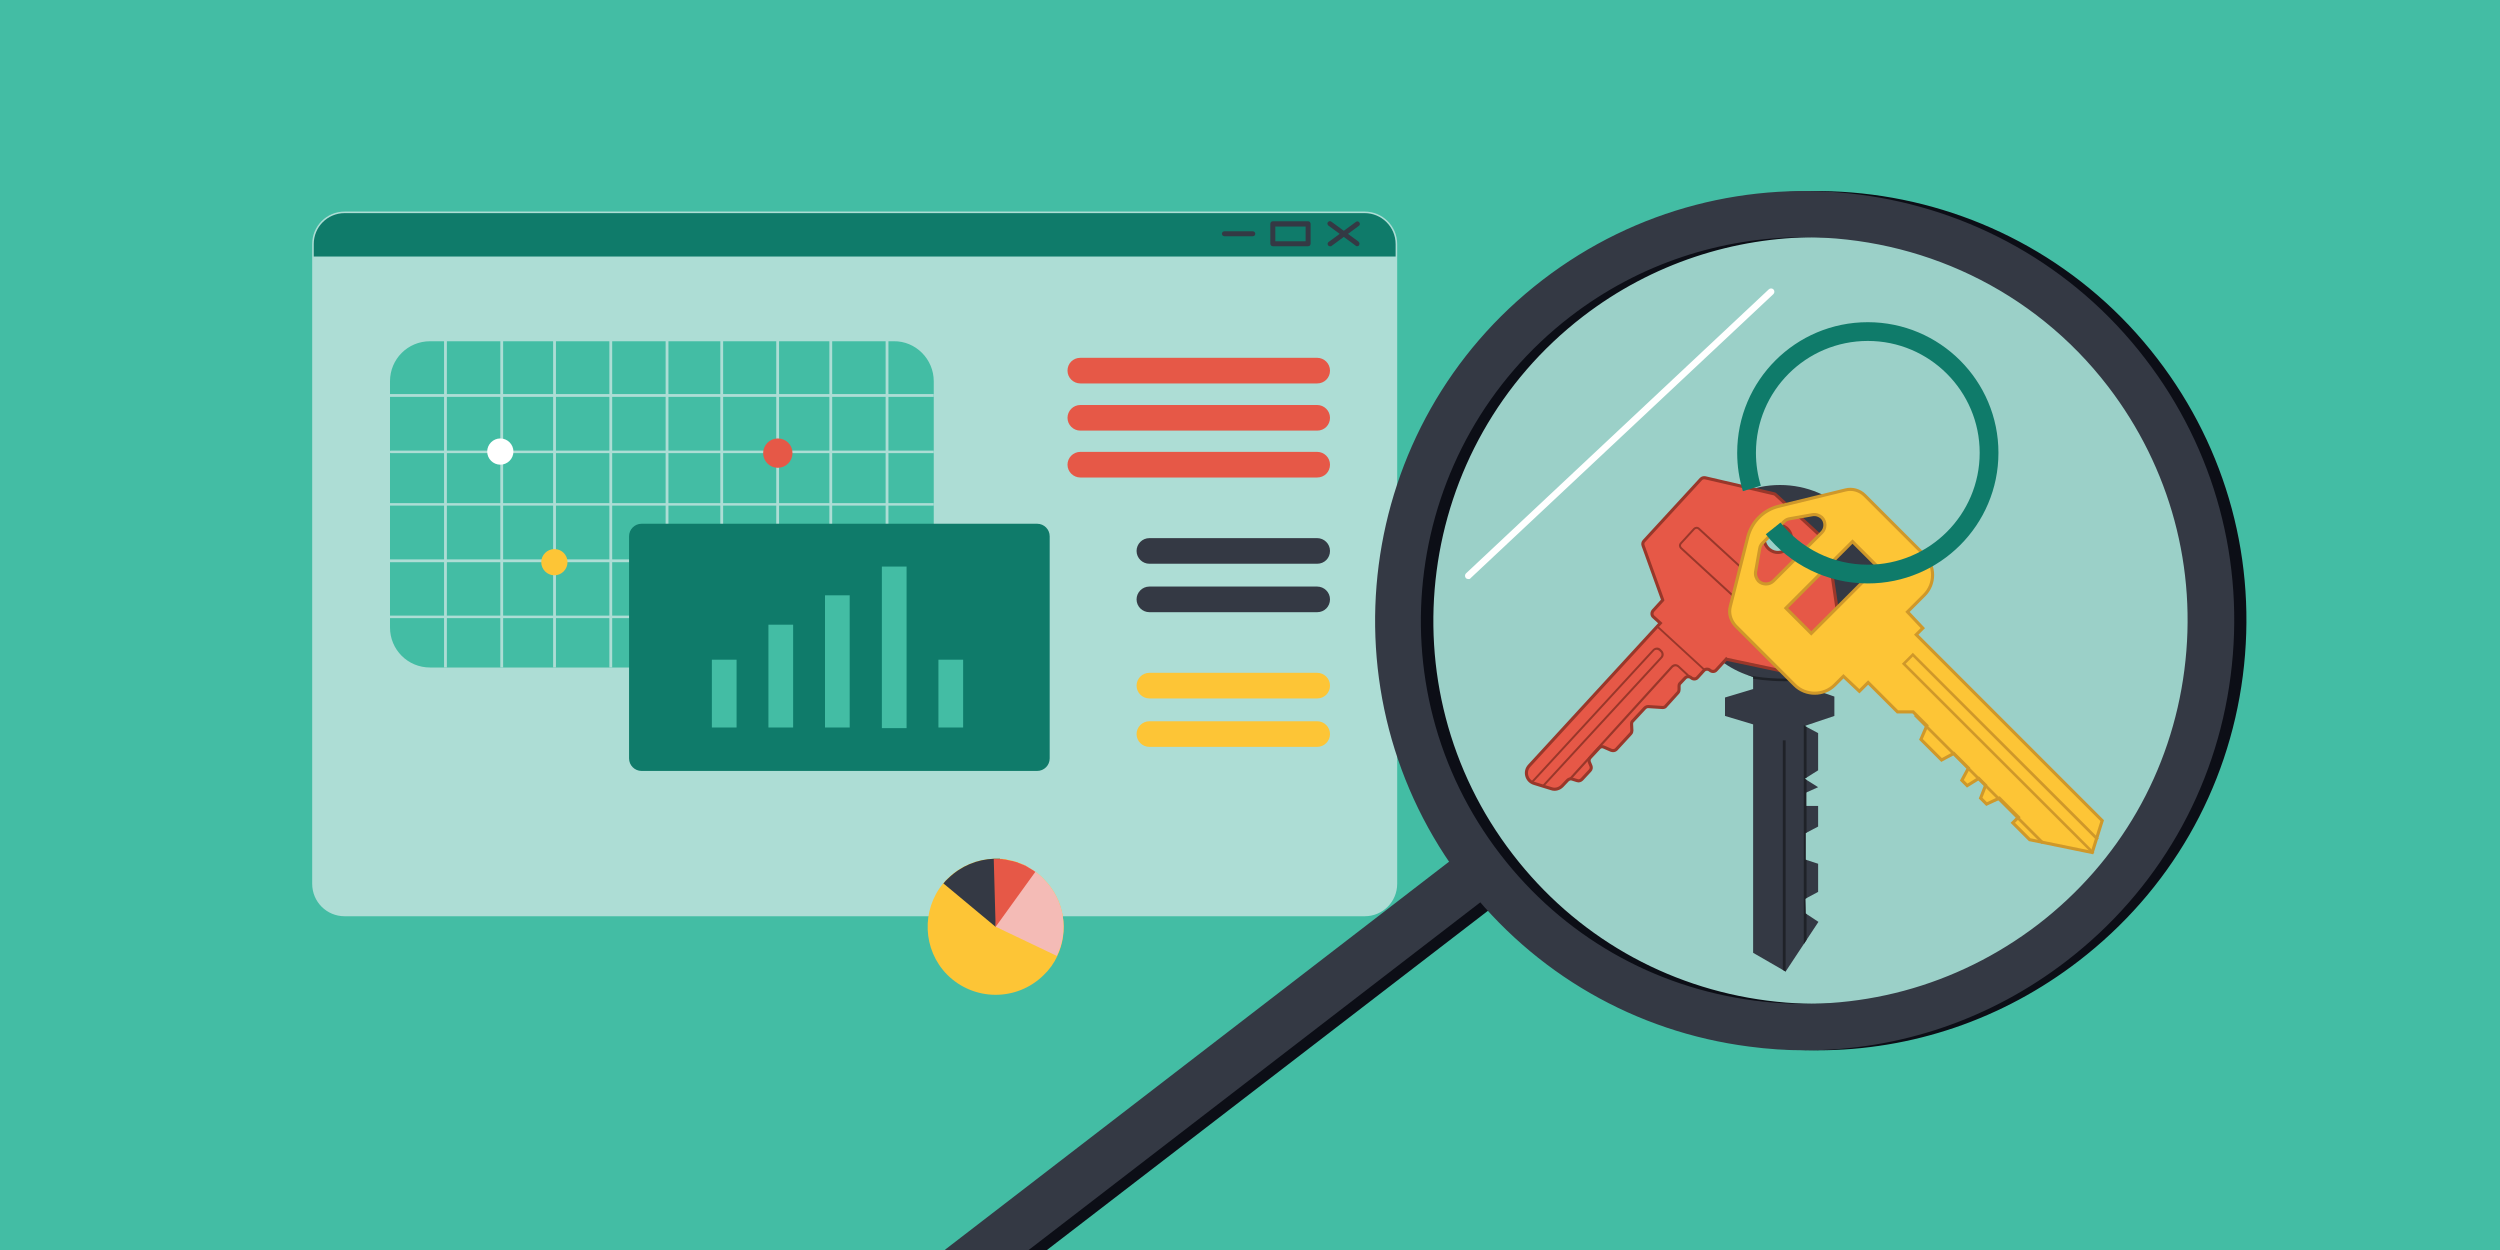 <?xml version="1.0" encoding="UTF-8"?>
<!-- Generator: Adobe Illustrator 27.0.1, SVG Export Plug-In . SVG Version: 6.00 Build 0)  -->
<svg xmlns="http://www.w3.org/2000/svg" xmlns:xlink="http://www.w3.org/1999/xlink" version="1.1" id="Layer_1" x="0px" y="0px" viewBox="0 0 800 400" style="enable-background:new 0 0 800 400;" xml:space="preserve">
<style type="text/css">
	.st0{fill:#43BDA4;}
	.st1{fill:#ADDDD5;stroke:#ADDDD5;stroke-miterlimit:10;}
	.st2{fill:#0F7B6A;}
	.st3{fill:#343944;stroke:#343944;stroke-miterlimit:10;}
	.st4{fill:#415180;stroke:#343944;stroke-miterlimit:10;}
	.st5{fill:#ADDDD5;}
	.st6{fill:#FFFFFF;}
	.st7{fill:#FDC536;}
	.st8{fill:#E65847;stroke:#E65847;stroke-miterlimit:10;}
	.st9{fill:#E65847;}
	.st10{fill:#343944;}
	.st11{fill:#F4BBB6;}
	.st12{opacity:0.56;}
	.st13{fill:#E0DFE5;}
	.st14{fill:#0C0E16;}
	.st15{clip-path:url(#SVGID_00000021107429665586096750000018371327172537067665_);}
	.st16{fill:#1F2228;}
	.st17{fill:#E65847;stroke:#99372A;stroke-miterlimit:10;}
	.st18{fill:#99372A;}
	.st19{clip-path:url(#SVGID_00000047057222758400574530000008186126454515554490_);}
	.st20{fill:#FDC536;stroke:#CF982A;stroke-miterlimit:10;}
	.st21{fill:#CF982A;}
	.st22{fill:none;stroke:#0F7B6A;stroke-width:6;stroke-miterlimit:10;}
</style>
<rect class="st0" width="800" height="400"></rect>
<g>
	<g>
		<path class="st1" d="M446.6,78.1v204.7c0,5.5-4.4,9.9-9.9,9.9H110.3c-5.5,0-9.9-4.4-9.9-9.9V78.1c0-5.5,4.4-9.9,9.9-9.9h326.4    C442.1,68.2,446.6,72.6,446.6,78.1z"></path>
	</g>
	<g>
		<path class="st2" d="M446.6,78.1v4H100.4v-4c0-5.5,4.4-9.9,9.9-9.9h326.4C442.1,68.2,446.6,72.6,446.6,78.1z"></path>
	</g>
	<g>
		<path class="st3" d="M425.6,78.3c-0.1,0-0.2,0-0.2-0.1c-0.1-0.1-0.1-0.3,0.1-0.4l8.7-6.4c0.1-0.1,0.3-0.1,0.4,0.1    c0.1,0.1,0.1,0.3-0.1,0.4l-8.7,6.4C425.7,78.3,425.7,78.3,425.6,78.3z"></path>
	</g>
	<g>
		<path class="st4" d="M434.3,78.3c-0.1,0-0.1,0-0.2-0.1l-8.7-6.4c-0.1-0.1-0.2-0.3-0.1-0.4c0.1-0.1,0.3-0.2,0.4-0.1l8.7,6.4    c0.1,0.1,0.2,0.3,0.1,0.4C434.5,78.3,434.4,78.3,434.3,78.3z"></path>
	</g>
	<g>
		<path class="st4" d="M418.6,78.3h-11.3c-0.2,0-0.3-0.1-0.3-0.3v-6.4c0-0.2,0.1-0.3,0.3-0.3h11.3c0.2,0,0.3,0.1,0.3,0.3V78    C418.9,78.2,418.8,78.3,418.6,78.3z M407.6,77.7h10.7V72h-10.7V77.7z"></path>
	</g>
	<g>
		<path class="st4" d="M400.9,75.1h-9.1c-0.2,0-0.3-0.1-0.3-0.3c0-0.2,0.1-0.3,0.3-0.3h9.1c0.2,0,0.3,0.1,0.3,0.3    C401.2,75,401.1,75.1,400.9,75.1z"></path>
	</g>
	<g>
		<g>
			<path class="st0" d="M298.8,122v78.8c0,7.1-5.7,12.8-12.8,12.8H137.6c-7.1,0-12.8-5.7-12.8-12.8V122c0-7.1,5.7-12.8,12.8-12.8     H286C293,109.1,298.8,114.9,298.8,122z"></path>
		</g>
		<g>
			<g>
				<g>
					<g>
						<rect x="124.8" y="126.1" class="st5" width="174" height="0.9"></rect>
					</g>
				</g>
				<g>
					<g>
						<path class="st5" d="M298.8,144.1v0.9H125.1c-0.1,0-0.2,0-0.3-0.1v-0.6c0.1-0.1,0.2-0.1,0.3-0.1H298.8z"></path>
					</g>
				</g>
				<g>
					<g>
						<path class="st5" d="M298.8,161v0.8c0,0-0.1,0-0.1,0H124.8V161h173.9C298.7,161,298.7,161,298.8,161z"></path>
					</g>
				</g>
				<g>
					<g>
						<path class="st5" d="M298.8,179v0.9H124.9c-0.1,0-0.1,0-0.1,0V179c0,0,0.1,0,0.1,0H298.8z"></path>
					</g>
				</g>
				<g>
					<g>
						<path class="st5" d="M298.8,197v0.8c0,0-0.1,0-0.1,0H124.8V197h173.9C298.7,197,298.7,197,298.8,197z"></path>
					</g>
				</g>
			</g>
			<g>
				<g>
					<g>
						<rect x="142.1" y="109.1" class="st5" width="0.9" height="104.5"></rect>
					</g>
				</g>
				<g>
					<g>
						<rect x="160.1" y="109.1" class="st5" width="0.9" height="104.5"></rect>
					</g>
				</g>
				<g>
					<g>
						<rect x="177" y="109.1" class="st5" width="0.9" height="104.5"></rect>
					</g>
				</g>
				<g>
					<g>
						<rect x="195" y="109.1" class="st5" width="0.9" height="104.5"></rect>
					</g>
				</g>
				<g>
					<g>
						<rect x="213" y="109.1" class="st5" width="0.9" height="104.5"></rect>
					</g>
				</g>
			</g>
			<g>
				<g>
					<rect x="230.5" y="109.1" class="st5" width="0.9" height="104.5"></rect>
				</g>
			</g>
			<g>
				<g>
					<rect x="248.4" y="109.1" class="st5" width="0.9" height="104.5"></rect>
				</g>
			</g>
			<g>
				<g>
					<rect x="265.4" y="109.1" class="st5" width="0.9" height="104.5"></rect>
				</g>
			</g>
			<g>
				<g>
					<rect x="283.4" y="109.1" class="st5" width="0.9" height="104.5"></rect>
				</g>
			</g>
		</g>
		<g>
			<g>
				<path class="st2" d="M331.9,246.7H205.3c-2.2,0-4-1.8-4-4v-71.1c0-2.2,1.8-4,4-4h126.6c2.2,0,4,1.8,4,4v71.1      C335.9,244.9,334.1,246.7,331.9,246.7z"></path>
			</g>
			<g>
				<g>
					<rect x="227.8" y="211.1" class="st0" width="7.9" height="21.7"></rect>
				</g>
				<g>
					<rect x="300.3" y="211.1" class="st0" width="7.9" height="21.7"></rect>
				</g>
				<g>
					<rect x="245.9" y="199.9" class="st0" width="7.9" height="32.9"></rect>
				</g>
				<g>
					<rect x="264" y="190.5" class="st0" width="7.9" height="42.3"></rect>
				</g>
				<g>
					<rect x="282.2" y="181.3" class="st0" width="7.9" height="51.7"></rect>
				</g>
			</g>
		</g>
		<g>
			<path class="st6" d="M164.3,144.5c0,2.3-1.9,4.2-4.2,4.2c-2.3,0-4.2-1.9-4.2-4.2s1.9-4.2,4.2-4.2     C162.4,140.3,164.3,142.2,164.3,144.5z"></path>
		</g>
		<g>
			<path class="st7" d="M181.6,179.9c0,2.3-1.9,4.2-4.2,4.2c-2.3,0-4.2-1.9-4.2-4.2c0-2.3,1.9-4.2,4.2-4.2     C179.8,175.7,181.6,177.6,181.6,179.9z"></path>
		</g>
		<g>
			<path class="st8" d="M253.1,145c0,2.3-1.9,4.2-4.2,4.2c-2.3,0-4.2-1.9-4.2-4.2s1.9-4.2,4.2-4.2     C251.2,140.8,253.1,142.6,253.1,145z"></path>
		</g>
	</g>
	<g>
		<path class="st9" d="M421.5,122.7h-75.8c-2.2,0-4.1-1.8-4.1-4.1s1.8-4.1,4.1-4.1h75.8c2.2,0,4.1,1.8,4.1,4.1    S423.8,122.7,421.5,122.7z"></path>
	</g>
	<g>
		<path class="st9" d="M421.5,137.8h-75.8c-2.2,0-4.1-1.8-4.1-4.1c0-2.2,1.8-4.1,4.1-4.1h75.8c2.2,0,4.1,1.8,4.1,4.1    C425.6,136,423.8,137.8,421.5,137.8z"></path>
	</g>
	<g>
		<path class="st9" d="M421.5,152.8h-75.8c-2.2,0-4.1-1.8-4.1-4.1c0-2.2,1.8-4.1,4.1-4.1h75.8c2.2,0,4.1,1.8,4.1,4.1    C425.6,151,423.8,152.8,421.5,152.8z"></path>
	</g>
	<g>
		<path class="st10" d="M421.5,180.4h-53.7c-2.2,0-4.1-1.8-4.1-4.1c0-2.2,1.8-4.1,4.1-4.1h53.7c2.2,0,4.1,1.8,4.1,4.1    C425.6,178.6,423.8,180.4,421.5,180.4z"></path>
	</g>
	<g>
		<path class="st10" d="M421.5,195.9h-53.7c-2.2,0-4.1-1.8-4.1-4.1c0-2.2,1.8-4.1,4.1-4.1h53.7c2.2,0,4.1,1.8,4.1,4.1    C425.6,194.1,423.8,195.9,421.5,195.9z"></path>
	</g>
	<g>
		<path class="st7" d="M421.5,223.5h-53.7c-2.2,0-4.1-1.8-4.1-4.1c0-2.2,1.8-4.1,4.1-4.1h53.7c2.2,0,4.1,1.8,4.1,4.1    C425.6,221.7,423.8,223.5,421.5,223.5z"></path>
	</g>
	<g>
		<path class="st7" d="M421.5,239h-53.7c-2.2,0-4.1-1.8-4.1-4.1c0-2.2,1.8-4.1,4.1-4.1h53.7c2.2,0,4.1,1.8,4.1,4.1    C425.6,237.1,423.8,239,421.5,239z"></path>
	</g>
</g>
<g>
	<g>
		<path class="st7" d="M303.1,311.9c-7.9-8-8.3-20.7-1.3-29.2c0.4-0.5,0.9-1.1,1.5-1.6c4.1-4,9.3-6.1,14.6-6.3c0.7,0,1.3,0,2,0    c0.1,0,0.2,0,0.3,0c0.3,0,0.5,0,0.8,0.1c0.4,0,0.9,0.1,1.3,0.2c0.4,0.1,0.9,0.2,1.3,0.3c0.1,0,0.1,0,0.2,0c0.3,0.1,0.7,0.2,1,0.3    c0,0,0,0,0.1,0c0.2,0.1,0.4,0.1,0.6,0.2c0.1,0,0.2,0,0.2,0.1c0.5,0.2,0.9,0.3,1.4,0.5c0.3,0.1,0.6,0.2,0.9,0.4    c0.2,0.1,0.4,0.2,0.5,0.3c0.2,0.1,0.4,0.2,0.5,0.3c0.3,0.2,0.7,0.4,1,0.6c0.4,0.2,0.8,0.5,1.2,0.8c1,0.7,2,1.5,2.9,2.5    c6.6,6.7,8,16.6,4.2,24.6c-1,2.2-2.5,4.3-4.4,6.1C325.3,320.5,311.6,320.4,303.1,311.9z"></path>
	</g>
	<g>
		<path class="st11" d="M338.2,305.9l-19.7-9.4l4-16.8l4.5-3.2c1.4,0.6,2.8,1.4,4.1,2.3c1,0.7,2,1.5,2.9,2.5    C340.7,288,342.1,297.9,338.2,305.9z"></path>
	</g>
	<g>
		<path class="st10" d="M318.6,296.6l-16.7-13.9c0.4-0.5,0.9-1.1,1.5-1.6c4.1-4,9.3-6.1,14.6-6.3c0.7,0,1.3,0,2,0L318.6,296.6z"></path>
	</g>
	<g>
		<path class="st9" d="M318.6,296.6l-0.6-21.7c0.7,0,1.3,0,2,0c0.1,0,0.2,0,0.3,0c0.3,0,0.5,0,0.8,0.1c0.4,0,0.9,0.1,1.3,0.2    c0.4,0.1,0.9,0.2,1.3,0.3c0.1,0,0.1,0,0.2,0c0.3,0.1,0.7,0.2,1,0.3c0,0,0,0,0.1,0c0.2,0.1,0.4,0.1,0.6,0.2c0.1,0,0.2,0,0.2,0.1    c0.8,0.3,1.5,0.6,2.3,0.9c0.2,0.1,0.4,0.2,0.5,0.3c0.2,0.1,0.4,0.2,0.5,0.3c0.3,0.2,0.7,0.4,1,0.6c0.4,0.2,0.8,0.5,1.2,0.8    L318.6,296.6z"></path>
	</g>
</g>
<g>
	<g class="st12">
		<circle class="st13" cx="577.4" cy="197.5" r="129.5"></circle>
	</g>
	<g>
		<g>
			<path class="st14" d="M581.6,336.1c-6,0-12-0.4-18-1.2c-36.4-4.7-68.8-23.4-91.2-52.5c-46.2-60.1-35-146.6,25.1-192.8     c60.1-46.2,146.6-35,192.8,25.1c22.4,29.1,32.1,65.2,27.4,101.6c-4.7,36.4-23.4,68.8-52.5,91.2     C640.9,326.2,611.8,336.1,581.6,336.1z M581.2,75.9c-26.1,0-52.5,8.3-74.7,25.4c-53.6,41.3-63.7,118.5-22.4,172.1     c20,26,48.9,42.6,81.4,46.8c32.5,4.2,64.7-4.5,90.7-24.4c26-20,42.6-48.9,46.8-81.4s-4.5-64.7-24.4-90.7     C654.5,92.3,618,75.9,581.2,75.9z"></path>
		</g>
	</g>
	<g>
		<path class="st14" d="M306,414.3l-2.2-2.8c-2.2-2.8-1.6-6.8,1.2-9l165.5-127.4c2.8-2.2,6.8-1.6,9,1.2l2.2,2.8    c2.2,2.8,1.6,6.8-1.2,9L315,415.4C312.2,417.6,308.1,417.1,306,414.3z"></path>
	</g>
	<g>
		<path class="st10" d="M303.8,411.4l-2.2-2.8c-2.2-2.8-1.6-6.8,1.2-9l165.5-127.4c2.8-2.2,6.8-1.6,9,1.2l2.2,2.8    c2.2,2.8,1.6,6.8-1.2,9L312.8,412.6C310,414.7,305.9,414.2,303.8,411.4z"></path>
	</g>
	<g>
		<g>
			<path class="st10" d="M577.7,336.1c-6,0-12-0.4-18-1.2c-36.4-4.7-68.8-23.4-91.2-52.5c-46.2-60.1-35-146.6,25.1-192.8     c60.1-46.2,146.6-35,192.8,25.1c22.4,29.1,32.1,65.2,27.4,101.6c-4.7,36.4-23.4,68.8-52.5,91.2     C637,326.2,607.8,336.1,577.7,336.1z M577.2,75.9c-26.1,0-52.5,8.3-74.7,25.4c-53.6,41.3-63.7,118.5-22.4,172.1     c20,26,48.9,42.6,81.4,46.8c32.5,4.2,64.7-4.5,90.7-24.4c26-20,42.6-48.9,46.8-81.4c4.2-32.5-4.5-64.7-24.4-90.7     C650.5,92.3,614.1,75.9,577.2,75.9z"></path>
		</g>
	</g>
	<g>
		<path class="st6" d="M469.9,185.3c-0.3,0-0.6-0.1-0.8-0.3c-0.4-0.4-0.4-1.1,0-1.5l96.9-90.9c0.4-0.4,1.1-0.4,1.5,0    c0.4,0.4,0.4,1.1,0,1.5l-96.9,90.9C470.4,185.3,470.2,185.3,469.9,185.3z"></path>
	</g>
</g>
<g>
	<g>
		<defs>
			<path id="SVGID_1_" d="M600.9,186.5c0-17.3-14-31.3-31.3-31.3s-31.3,14-31.3,31.3c0,14.3,9.6,26.4,22.7,30.1v3.9l-9,2.7v5.9     l9,2.7v73.1l10.4,6l10.5-15.9l-4.1-2.7l-0.1-4.7l4.1-2.2v-9l-4-1.3l0-8.5l4-2.1v-6.6h-3.8v-4.3l3.8-1.7l-4.3-2.7l4.3-2.7v-11.9     l-4.3-2.3l9.5-3.2v-6.2l-7.3-2.5v-4.1C592.1,211.9,600.9,200.2,600.9,186.5z M570.7,177.4c-4,0-7.3-3.2-7.3-7.3     c0-4,3.2-7.3,7.3-7.3c4,0,7.3,3.2,7.3,7.3C577.9,174.2,574.7,177.4,570.7,177.4z"></path>
		</defs>
		<use xlink:href="#SVGID_1_" style="overflow:visible;fill:#343944;"></use>
		<clipPath id="SVGID_00000066499758023057454740000000349996352091825542_">
			<use xlink:href="#SVGID_1_" style="overflow:visible;"></use>
		</clipPath>
		<g style="clip-path:url(#SVGID_00000066499758023057454740000000349996352091825542_);">
			<rect x="577.2" y="232.1" class="st16" width="0.9" height="76.1"></rect>
			<rect x="570.5" y="236.9" class="st16" width="0.9" height="77.6"></rect>
			<path class="st16" d="M570.9,218c-2.6,0-5-0.2-6.9-0.4c-6.3-0.7-10.4-2.1-10.4-2.1l0.3-0.8c0,0,4.1,1.4,10.3,2.1     c5.7,0.6,14.4,0.8,23.5-2.1l0.3,0.8C581.8,217.4,575.9,218,570.9,218z"></path>
		</g>
	</g>
</g>
<g>
	<path class="st17" d="M588.1,196.5l-3.3-22.5c0-0.3-0.2-0.6-0.5-0.9l-16.1-14.8c-0.2-0.2-0.4-0.3-0.6-0.3l-21.9-5.1   c-0.5-0.1-1,0-1.4,0.4l-18.2,19.8c-0.4,0.4-0.5,1-0.3,1.5l6.2,17.2c0,0.1,0.1,0.1,0.1,0.2l-3.1,3.4c-0.5,0.6-0.5,1.5,0.1,2l2.2,2   l-41.9,45.6c-1.8,1.9-0.9,5,1.6,5.7l5.5,1.7c1.2,0.4,2.5,0,3.4-0.9l1.7-1.8c0.4-0.4,1-0.6,1.5-0.4l1.6,0.5c0.5,0.2,1.1,0,1.5-0.4   l2.6-2.8c0.4-0.4,0.5-1,0.3-1.5l-0.5-1.2c-0.2-0.5-0.1-1.1,0.3-1.5l2.8-3c0.4-0.5,1.1-0.6,1.6-0.3l2.3,1c0.6,0.2,1.2,0.1,1.6-0.3   l4.6-5c0.3-0.3,0.4-0.7,0.4-1l-0.1-2.1c0-0.4,0.1-0.8,0.4-1l3.8-4.1c0.3-0.3,0.7-0.5,1.1-0.5l4.6,0.3c0.4,0,0.9-0.1,1.1-0.5   l3.8-4.2c0.3-0.3,0.4-0.7,0.4-1l0-1.1c0-0.4,0.1-0.8,0.4-1l1.5-1.6c0.5-0.6,1.5-0.6,2-0.1l0,0c0.6,0.5,1.5,0.5,2-0.1l2-2.2   c0.5-0.6,1.5-0.6,2-0.1l0,0c0.6,0.5,1.5,0.5,2-0.1l3.2-3.5l0,0c0.1,0.1,0.2,0.1,0.3,0.1l18.4,3.9c0.5,0.1,1-0.1,1.4-0.4l15.3-16.6   C588.1,197.4,588.2,196.9,588.1,196.5z M571.6,168.9c2.1,1.7,2.3,4.8,0.3,6.7c-1.6,1.5-4,1.6-5.7,0.2c-2.1-1.7-2.3-4.8-0.3-6.7   C567.5,167.7,569.9,167.6,571.6,168.9z"></path>
	<path class="st18" d="M567.2,202.7l-29.5-27.1c-0.5-0.5-0.6-1.3-0.1-1.9l4.3-4.7c0.5-0.5,1.3-0.6,1.9-0.1l29.5,27.1   c0.5,0.5,0.6,1.3,0.1,1.9l-4.3,4.7C568.6,203.2,567.8,203.2,567.2,202.7z M543.4,169.4c-0.3-0.3-0.7-0.2-1,0l-4.3,4.7   c-0.3,0.3-0.2,0.7,0,1l29.5,27.1c0.3,0.3,0.7,0.2,1,0l4.3-4.7c0.3-0.3,0.2-0.7,0-1L543.4,169.4z"></path>
	
		<rect x="537.5" y="197.1" transform="matrix(0.677 -0.736 0.736 0.677 21.239 462.913)" class="st18" width="0.6" height="20.3"></rect>
	<g>
		<defs>
			<path id="SVGID_00000009577014139008975110000008022244460047556278_" d="M588.1,196.5l-3.3-22.5c0-0.3-0.2-0.6-0.5-0.9     l-16.1-14.8c-0.2-0.2-0.4-0.3-0.6-0.3l-21.9-5.1c-0.5-0.1-1,0-1.4,0.4l-18.2,19.8c-0.4,0.4-0.5,1-0.3,1.5l6.2,17.2     c0,0.1,0.1,0.1,0.1,0.2l-3.1,3.4c-0.5,0.6-0.5,1.5,0.1,2l1.1,1c0.6,0.5,0.6,1.5,0.1,2l-41,44.5c-1.8,1.9-0.9,5,1.6,5.7l5.5,1.7     c1.2,0.4,2.5,0,3.4-0.9l1.7-1.8c0.4-0.4,1-0.6,1.5-0.4l1.6,0.5c0.5,0.2,1.1,0,1.5-0.4l2.6-2.8c0.4-0.4,0.5-1,0.3-1.5l-0.5-1.2     c-0.2-0.5-0.1-1.1,0.3-1.5l2.8-3c0.4-0.5,1.1-0.6,1.6-0.3l2.3,1c0.6,0.2,1.2,0.1,1.6-0.3l4.6-5c0.3-0.3,0.4-0.7,0.4-1l-0.1-2.1     c0-0.4,0.1-0.8,0.4-1l3.8-4.1c0.3-0.3,0.7-0.5,1.1-0.5l4.6,0.3c0.4,0,0.9-0.1,1.1-0.5l3.8-4.2c0.3-0.3,0.4-0.7,0.4-1l0-1.1     c0-0.4,0.1-0.8,0.4-1l1.5-1.6c0.5-0.6,1.5-0.6,2-0.1l0,0c0.6,0.5,1.5,0.5,2-0.1l2-2.2c0.5-0.6,1.5-0.6,2-0.1l0,0     c0.6,0.5,1.5,0.5,2-0.1l3.2-3.5l0,0c0.1,0.1,0.2,0.1,0.3,0.1l18.4,3.9c0.5,0.1,1-0.1,1.4-0.4l15.3-16.6     C588.1,197.4,588.2,196.9,588.1,196.5z M571.8,169.1c1.8,1.6,1.9,4.4,0.3,6.2c-1.6,1.8-4.4,1.9-6.2,0.3c-1.8-1.6-1.9-4.4-0.3-6.2     C567.3,167.6,570.1,167.5,571.8,169.1z"></path>
		</defs>
		<clipPath id="SVGID_00000077322732185804047130000012755027472837645205_">
			<use xlink:href="#SVGID_00000009577014139008975110000008022244460047556278_" style="overflow:visible;"></use>
		</clipPath>
		<g style="clip-path:url(#SVGID_00000077322732185804047130000012755027472837645205_);">
			<path class="st18" d="M489.1,252l-0.5-0.4l40.3-43.8c0.7-0.7,1.8-0.8,2.5-0.1l0.4,0.4c0.7,0.7,0.8,1.8,0.1,2.5l-39.7,43.1     l-0.5-0.4l39.7-43.1c0.4-0.5,0.4-1.2-0.1-1.6l-0.4-0.4c-0.5-0.4-1.2-0.4-1.6,0.1L489.1,252z"></path>
			<path class="st18" d="M501.1,250.2l33.7-37.1c0.7-0.7,1.7-0.8,2.5-0.1l0,0l0,0l5.9,5.5l-0.4,0.5l-5.9-5.5     c-0.5-0.4-1.1-0.4-1.6,0.1l-33.7,37.1L501.1,250.2z"></path>
		</g>
	</g>
</g>
<g>
	<path class="st20" d="M610.4,195.8l5.4-5.4c3.5-3.5,3.5-9.3,0-12.8l-19.1-19.1c-1.6-1.6-4-2.3-6.2-1.7l0,0l-21.3,5.2   c-4.9,1.2-8.6,4.9-9.9,9.8l-5.6,22.2c-0.6,2.2,0.1,4.6,1.7,6.3l18.9,18.9c3.5,3.5,9.3,3.5,12.8,0l2.8-2.8l5.1,4.8l2.8-2.8l9.4,9.4   l5,0l4.4,4.4l-1.9,4.4l6.6,6.6l3.9-2.1l4.7,4.7l-2.1,3.9l1.7,1.7l3.7-2.3l2.2,2.2l-1.6,4.1l1.9,1.9l4.1-1.9l6.1,6.1l-1.8,1.8   l5.4,5.4l20,4.1l3.2-10.2l-59.5-59.5l2.1-2.1L610.4,195.8z M561.8,182.9l1.3-7.3c0.1-0.7,0.4-1.3,0.9-1.8l6.9-6.9   c0.5-0.5,1.1-0.8,1.8-0.9l7.3-1.3c1.1-0.2,2.2,0.2,3,0.9c1.3,1.3,1.3,3.5,0,4.8l-15.5,15.5c-1.3,1.3-3.5,1.3-4.8,0   C562,185.1,561.6,184,561.8,182.9z M579.6,202.7l-8.1-8.1l21.3-21.3l8.1,8.1L579.6,202.7z"></path>
	<polygon class="st21" points="670.2,272.7 669.6,273.3 608.6,212.4 612.1,208.9 671.6,268.3 670.9,268.9 612.1,210.1 609.8,212.4     "></polygon>
	
		<rect x="632.9" y="220.3" transform="matrix(0.707 -0.707 0.707 0.707 9.272 520.846)" class="st21" width="0.9" height="57.9"></rect>
</g>
<path class="st22" d="M560.6,156.3c-1.1-3.6-1.7-7.4-1.7-11.4c0-21.5,17.4-38.8,38.8-38.8s38.8,17.4,38.8,38.8s-17.4,38.8-38.8,38.8  c-12.3,0-23.2-5.7-30.3-14.6"></path>
</svg>
